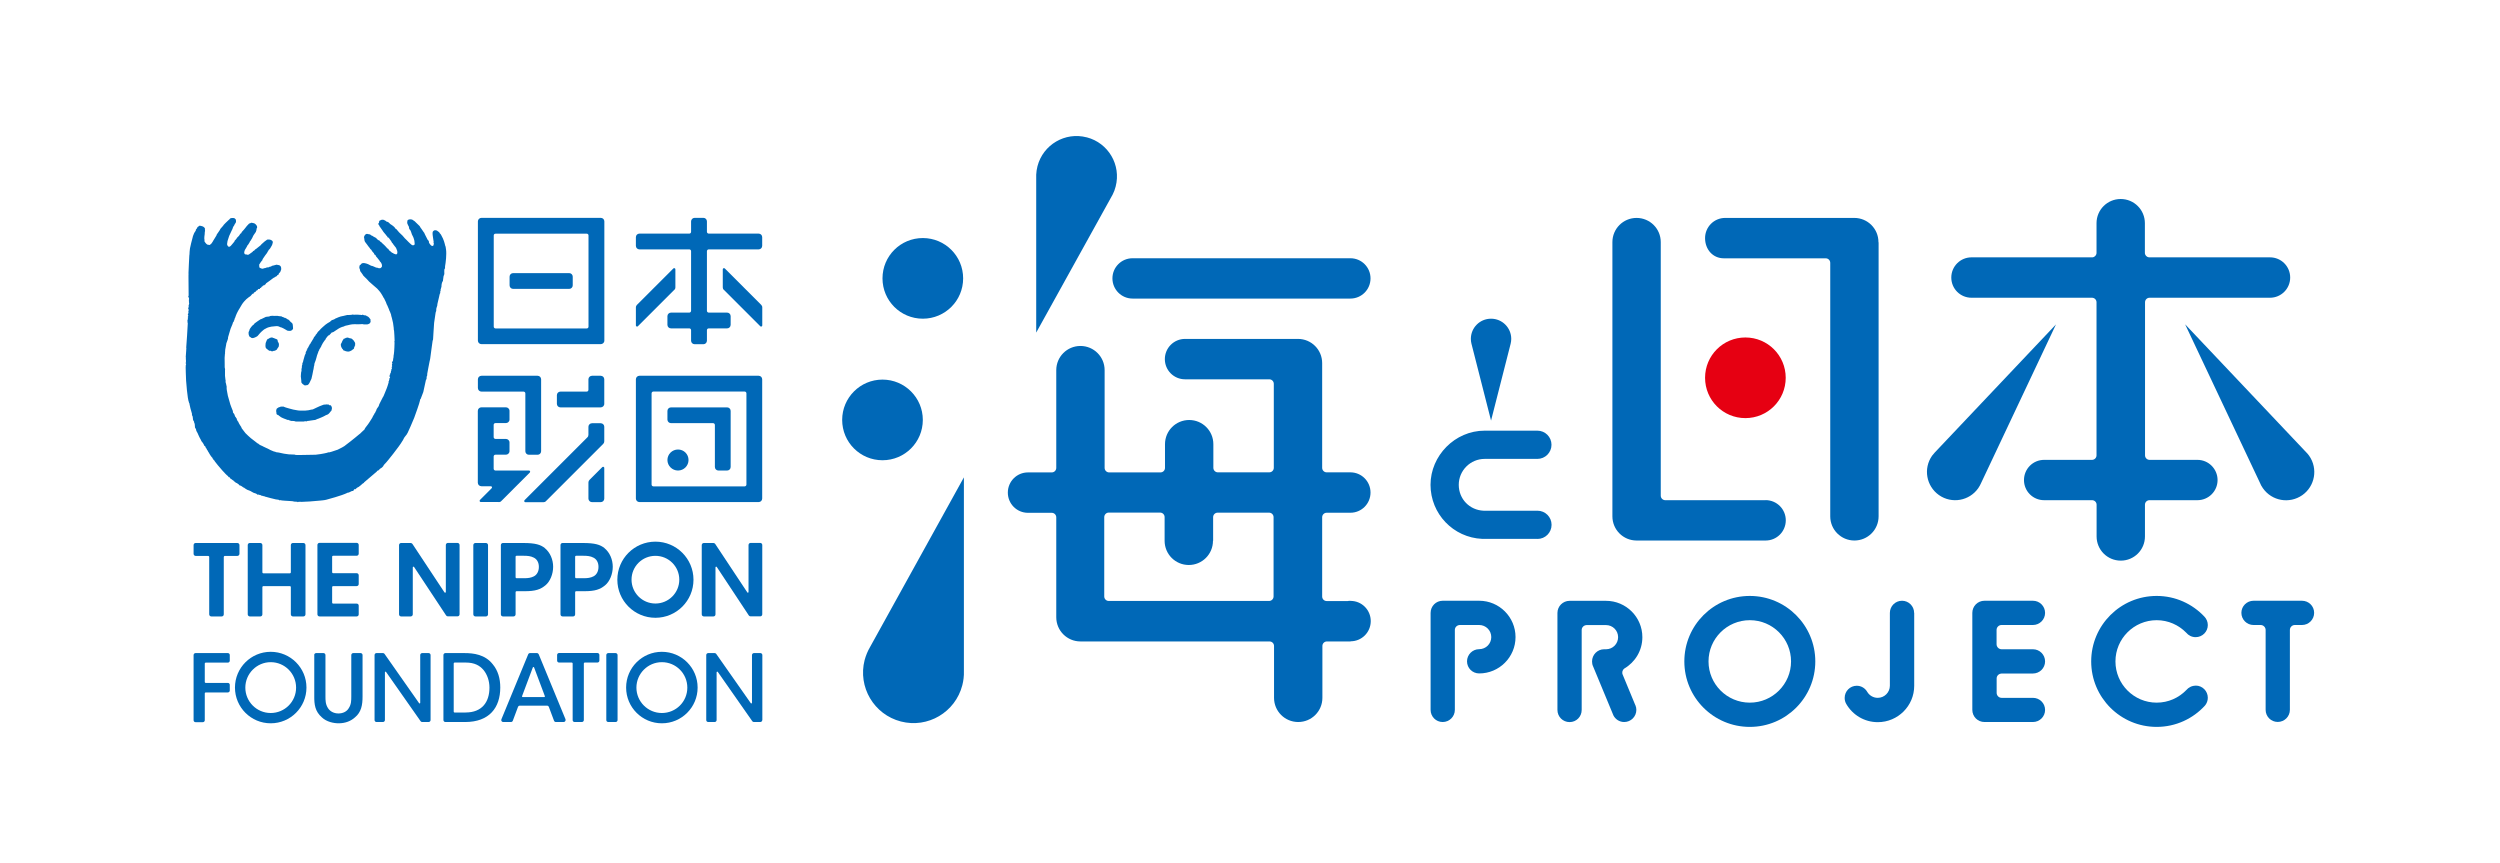 <?xml version="1.0" encoding="UTF-8"?><svg id="_レイヤー_2" xmlns="http://www.w3.org/2000/svg" viewBox="0 0 332.92 114.91"><defs><style>.cls-1{fill:#fff;}.cls-2{fill:#0068b7;}.cls-3{fill:#e60012;}</style></defs><g id="_レイヤー_1-2"><g><rect class="cls-1" width="332.92" height="114.91"/><g id="_レイヤー_1-2"><g><g><g><path class="cls-2" d="M26.75,30.08s-.17-.04-.24,0c-.08,.03-.08,.09-.08,.09,0,0-.03,.03-.08,.04-.05,0-.08,.1-.09,.13-.02,.03-.05,.09-.05,.09l-.11,.13s-.03,.03-.02,.06c0,.03,0,.1-.03,.12-.02,.02-.16,.24-.19,.29-.02,.05-.15,.37-.16,.4-.02,.04-.05,.2-.07,.28-.03,.08-.33,1.27-.33,1.36s-.03,.14-.05,.45c0,.31-.03,.43-.04,.52,0,.09-.12,2.2-.11,2.32,.02,.13,0,.21,0,.29s0,.21,0,.34,.02,2.29,.02,2.37-.14,.18,.03,.28c0,0,.03,0,.03,.07s-.05,.12-.02,.14c.03,.03,.03,.05,0,.08s-.03,.07,0,.1,0,.09,0,.12c0,.04-.02,.08,0,.1,.03,.02,.04,.21,0,.29-.04,.08-.07,.25-.03,.3s0,.07-.02,.09c-.02,.03-.11,.07-.02,.22,.07,.11,0,.32,0,.32,0,0-.05,.03,0,.07,.05,.04-.02,.12-.02,.15s.02,.04,0,.07c0,.03-.14,.09,0,.21,0,0-.02,.13-.02,.16s-.15,.13,0,.14c0,0,0,.09-.03,.15-.03,.06-.07,.08-.03,.1,0,0,.06,.04,0,.1-.05,.07-.06,.12-.02,.15,.03,.02,0,.07,0,.07,0,0-.06,.08,.03,.12,0,0,0,.08,0,.17,0,.1-.09,1.45-.09,1.55,0,.09-.11,1.41-.11,1.55v.16s.05,.06,0,.1v.12l-.07,.97s.06,.09,.03,.14c-.03,.05-.08,.12,0,.12v.37s-.11,.07,.02,.1v.05s-.14,.08,0,.12c0,0,0,.11-.04,.12-.05,.02,.04,2.08,.04,2.08,0,0,.17,2.45,.38,2.9,0,0,0,.09,.05,.1,0,0,.02,.12,.03,.17,0,.06,.21,.94,.32,1.24v.12s-.02,.08,.07,.19c0,0,.05,.15,.05,.26s.02,.29,.08,.36c.06,.07,.08,.12,.1,.22,0,.09-.04,.11,.06,.14,0,0,.03,.23,.03,.34s0,.27,.11,.36c.08,.09,.03,.25,.14,.4s.12,.23,.18,.36c.06,.12,.26,.59,.33,.67,.07,.08,.07,.13,.07,.13,0,0,0,.07,.04,.1,.03,.04,.19,.24,.22,.28,.04,.04,.02,.1,.08,.15,.07,.05,0,.13,.08,.15,0,0,0,.06,.05,.07,.04,0,.06,.03,.06,.03,0,0,.07,.11,.08,.13s-.03,.13,.08,.14c0,0,.09,.2,.11,.23s.08,.1,.1,.12,0,.12,.05,.12,.04,.06,.04,.06c0,0,.32,.57,.45,.68,.14,.11,.06,.06,.06,.06,0,0,0,.12,.1,.14,0,0,0,.04,0,.06,0,.02,.15,.17,.15,.17,0,0,.06,0,.06,.09,0,0,.31,.39,.4,.51,.1,.13,1.08,1.29,1.36,1.46,0,0,.06,.05,.06,.09,0,.05,.12,.09,.12,.09,0,0,.06-.07,.08,.03,.01,.1,.08,.13,.08,.13l.06,.03s.24,.19,.28,.21c.04,0,.1,.04,.11,.09,0,.05,.05,.05,.1,.07,.05,.02,.1,.1,.1,.1,0,0,.08,.07,.14,.08,.06,0,.24,.15,.28,.18,.04,.03,.06,.02,.07,.05,0,.03,0,.07,.03,.07,.02,0,.19,.06,.22,.08,.03,.02,.25,.14,.28,.19,.04,.05,.12,.05,.16,.07,.03,.02,.06,.04,.09,.08,.03,.03,.23,.15,.31,.19,.07,.04,.17,.06,.32,.12,.15,.05,.25,.13,.27,.14s.06,.07,.15,.07c0,0,.04,.03,.08,.06,.04,.03,.14,.05,.14,.05,0,0,.22,.05,.29,.11s.1,.12,.18,.1c.07,0,.14-.02,.17,.02s.17,.04,.19,.04,.03,.05,.07,.07c.05,.02,.09,0,.09,0,0,0,.1,.05,.22,.07,.13,.02,.18,.02,.19,.06,.01,.03,.09,0,.13,.03,.04,0,.47,.14,.62,.17s.59,.14,.7,.17,.29,.03,.33,.04c.04,0,.14,.08,.21,.1,.07,.02,.07-.06,.11-.05,.04,0,.05,.02,.11,.05,.05,.02,.87,.06,1.15,.08,.27,0,.42,.04,.47,.06s.04,.02,.12,.02,.37,.02,.37,.02c0,0,.02,.11,.16,0h.05c.05,0,.28,0,.31,0,.03,0,.06,.05,.16,0h.12s.72-.04,.84-.04c.12,0,1.24-.1,1.41-.12,0,0,.6-.05,.79-.11s2.03-.53,2.82-.92c0,0,.08-.06,.12-.03,.04,.03,.19-.09,.46-.2,0,0,.06-.03,.13-.02,.07,.02,.16-.12,.18-.2,.01-.09,.12,0,.16-.02,.04-.02,.25-.22,.25-.22,0,0,.12-.06,.2-.1,.07-.04,.47-.37,.54-.45,0,0,.19-.08,.19-.16l1.7-1.45s.01-.12,.11-.1c.09,.02,.31-.29,.35-.29,.05,0,.41-.25,.44-.44,0,0,.25-.31,.33-.36,.07-.06,1.73-2.1,2.16-2.86,0,0,.16-.22,.19-.34,.03-.11,.38-.51,.4-.55,.02-.05,.04-.12,.09-.15,.04-.03,.76-1.71,.9-2.06,.13-.35,.72-1.99,.76-2.27s.07-.21,.09-.22c.01,0,.31-.79,.36-.94,.04-.14,.35-1.61,.35-1.61,0,0,.03-.03,.07-.1s0-.28,.03-.34c.03-.06,.07-.17,.07-.17,0,0,0-.13,0-.19,.02-.06,.28-1.57,.31-1.64,.03-.07,.06-.29,.09-.42s.29-2.28,.32-2.36c.03-.07,.05-.1,.06-.19,.02-.08,.1-1.9,.14-2.19s.17-1.21,.2-1.36c.03-.14,.04-.11,.07-.2v-.08s.03-.03,.03-.04c0-.02-.03-.05-.02-.06,0-.1,.02-.21,.04-.26,.02-.07,.1-.31,.1-.31,0,0,0-.16,.03-.26s.16-.72,.21-.89c.04-.17,.07-.36,.1-.42,0,0,.04-.04,.06-.11,.02-.06-.04-.1-.02-.14,.03-.04,.03-.07,.06-.13,.03-.06,0-.07,0-.15,.09-.36,.12-.36,.12-.43s0-.24,.03-.35,.07-.29,.14-.35,0-.1,.04-.19c.03-.09,.04-.45,.07-.51s.1-.18,.1-.29-.02-.48,0-.57,.1-.14,.1-.19-.03-.16,0-.27c.03-.1,.1-.67,.13-1.04,.03-.36,.04-.88,0-1.13-.03-.25-.06-.41-.06-.41,0,0-.03-.06-.05-.12-.03-.12-.06-.28-.08-.32,0-.04-.17-.57-.23-.66s-.23-.44-.26-.51c-.03-.07-.18-.19-.2-.23,0,0,0-.08-.04-.1,0,0-.05-.02-.07-.04-.02-.02-.13-.11-.2-.15-.06-.05-.13-.05-.21-.06,0,0-.22-.07-.38,.22,0,0-.06,.17,.04,.74,.1,.58,.09,.57,.09,.59v.04s-.07,.08,.02,.17c0,0,.04,.03,0,.08s-.04,.08-.03,.11c0,.03,0,.08-.09,.12s-.08,.03-.18-.01-.22-.22-.3-.33c-.08-.11-.03-.14-.05-.22s-.08-.16-.11-.19c-.04-.03-.07-.05-.09-.11-.02-.06-.25-.52-.32-.63-.06-.11-.09-.17-.1-.22,0-.05-.04-.06-.06-.08-.02-.02-.3-.46-.34-.5s-.14-.17-.16-.24c-.03-.07-.07-.1-.09-.13s-.5-.49-.54-.52c-.04-.03-.04-.05-.05-.06-.02,0-.3-.21-.35-.24-.05-.03-.2-.05-.28-.05s-.25,.01-.36,.14c0,0-.05,.06-.04,.28,0,0-.02,.06,0,.1,.03,.05,.08,.23,.11,.27,.03,.05,.08,.13,.1,.17,.01,.04,.04,.18,.05,.26,0,.08,.02,.08,.03,.09,0,0,.1,.09,.16,.21s.14,.41,.17,.49,.15,.27,.18,.36c.03,.09,.15,.39,.15,.48,0,.1,.05,.36,.04,.42-.01,.07,0,.14-.15,.18-.15,.03-.22-.03-.25-.05s-.41-.35-.45-.41c-.04-.06-.42-.42-.46-.46-.04-.05-.23-.27-.3-.35-.07-.07-.39-.37-.46-.44s-.27-.31-.3-.35c-.02-.04,0-.04-.14-.12-.14-.09-.09-.12-.13-.16-.05-.05-.22-.24-.35-.31-.13-.08-.28-.2-.32-.21-.03-.02-.02-.07-.05-.09-.02-.01-.06-.01-.08-.04-.02-.01-.04-.05-.06-.07-.02-.03-.08-.04-.1-.05-.02,0-.08,0-.11-.01-.03-.02-.14-.12-.16-.13s-.06-.02-.09-.04c-.03,0-.11-.09-.18-.09-.08-.01-.19-.04-.34,.02-.14,.06-.15,.08-.15,.08,0,0-.06,.02-.07,.02s0,.08-.02,.1c-.02,.03-.07,.06-.03,.11,.04,.05-.01,.08-.03,.09-.02,.02-.08,.09-.07,.13,0,.05,.07,.12,.12,.18,.05,.07,0,.07,.04,.11s.37,.51,.4,.57c.03,.06,.16,.25,.23,.32,.07,.08,.21,.25,.23,.27s.03,.07,.06,.1c.03,.03,.07,.03,.1,.07,.02,.04,.02,.1,.04,.13,.02,.04,.04,.02,.08,.04,.04,.01,.1,.05,.13,.1,.03,.05,.25,.33,.29,.4,.05,.08,.12,.2,.13,.24,.03,.04,.1,.02,.1,.12,0,0,.05,.08,.09,.11,.03,.02,.06,.1,.09,.12,.03,.02,.13,.19,.19,.24,.04,.05,.07,.1,.09,.17s.09,.22,.11,.28c.02,.05,.04,.26,.02,.33-.01,.07-.09,.15-.16,.16-.07,0-.19-.08-.22-.08,0,0-.08,.02-.1,0-.03,0-.03-.09-.06-.11-.03-.02-.11-.01-.15-.02-.03-.02-.11-.11-.14-.13-.03-.02-.25-.19-.27-.22-.02-.04-.02-.06-.06-.1-.04-.03-.04-.08-.07-.1-.03-.02-.08-.03-.11-.05-.02-.02-.06-.06-.08-.1s-.16-.18-.18-.2l-.17-.17s-.29-.26-.32-.29c-.03-.03-.02-.05-.04-.07-.03-.02-.06-.02-.08-.03-.02,0-.11-.09-.13-.12-.02-.02-.03-.07-.06-.08-.03-.02-.05-.02-.09-.02s-.1-.06-.12-.08c-.02-.02-.13-.11-.15-.13-.01-.01-.01-.05-.04-.08-.03-.04-.1-.05-.1-.05,0,0-.3-.15-.33-.18,0,0-.07-.05-.09-.07-.02-.02-.05-.01-.08-.02-.03,0-.18-.12-.21-.15-.04-.03-.12-.03-.16-.04-.03-.01-.16-.01-.19-.04-.03-.02-.15-.02-.24,.04-.09,.07-.14,.12-.15,.16-.02,.04-.05,.12-.06,.13,0,.02-.06,.09-.03,.13,.03,.04,.03,.09,.03,.12,0,.04,.03,.24,.04,.29,0,.05,.04,.08,.04,.1,0,.01,0,.08,.05,.11,.03,.04,.23,.31,.28,.37,.05,.07,.17,.25,.24,.32,.06,.07,.1,.1,.1,.12s.03,.09,.06,.1c.02,0,.05,.05,.06,.07,.01,.02,.04,.02,.07,.04,.03,.03,.07,.13,.09,.16,.03,.03,.07,.08,.08,.11s.14,.14,.17,.18c.04,.03,.03,.11,.05,.14,.02,.03,.04,.07,.09,.08,.05,.02,.07,.04,.09,.07,.03,.03,.03,.09,.05,.12,.02,.03,.12,.17,.2,.24,.07,.07,.24,.31,.29,.37,.06,.06,.02,.09,.05,.11,.02,.01,.04,.03,.07,.05,.04,.03,.13,.19,.17,.3,.04,.11,.03,.28,.02,.32,0,.04-.12,.15-.15,.17-.02,.03-.07,.04-.12,.04s-.15,.02-.18,0c-.03-.01-.05-.02-.07-.04-.03-.02-.21-.03-.25-.04s-.43-.18-.46-.2c-.04-.02-.14-.03-.21-.05-.06-.03-.36-.19-.41-.21-.06-.02-.31-.12-.43-.13-.12-.02-.25-.02-.31,0-.06,.01-.15,.08-.17,.1s-.08,.11-.09,.12-.05,.03-.07,.03-.06,.07-.06,.12-.03,.12-.03,.16,.01,.19,.04,.22c.03,.04,.06,.15,.06,.18s.01,.13,.03,.15c.01,.02,.05,.07,.08,.1s.19,.28,.24,.34c.04,.05,.04,.08,.05,.1,.02,.03,.15,.17,.22,.23,.06,.05,.36,.34,.41,.41,.06,.07,.12,.14,.16,.18,.04,.04,.39,.35,.5,.44s.5,.43,.59,.51c.09,.07,.32,.38,.4,.46s.27,.43,.34,.54,.08,.17,.11,.21c.02,.04,.06,.05,.07,.09,.02,.04,.22,.44,.25,.52s.09,.22,.09,.25,.06,.1,.08,.15c.01,.04,.21,.49,.23,.54,.02,.05,.05,.12,.05,.15s.03,.08,.05,.1c0,.02,.14,.31,.17,.43s.03,.22,.05,.25c.01,.04,.05,.14,.06,.2,0,.06,.15,.56,.16,.68,.01,.13,.08,.6,.09,.66,.01,.05,0,.17,.01,.21,0,.04,.03,.11,.04,.19,0,.08,.04,.53,.04,.6,0,.08,.03,.68,.03,.73s-.02,.06-.02,.07-.05,.04,0,.09c0,0,.01,.07,.01,.1s-.01,.54-.02,.61c0,.07-.02,.42-.03,.51,0,.09-.04,.34-.04,.39s-.02,.05-.03,.14c0,.09-.02,.23-.02,.28s-.04,.19-.05,.24c0,.05,0,.17-.02,.21-.01,.04-.07,.1-.08,.12s-.02,.08-.04,.1-.02,.09,.02,.12,.03,.08,0,.09c-.03,.02-.06,.09-.03,.14,.04,.05,.02,.07,.01,.09s-.07,.04-.02,.09c.06,.05,.02,.13,.01,.14s-.06,0-.07,.03c0,.03,.04,.06,.06,.1,.02,.04,0,.07-.02,.09s-.1,.05-.07,.07c.02,.02,.03,.02,.03,.06,0,.05-.01,.07-.03,.08-.01,0-.04,.02-.04,.05v.09s.02,.05,.01,.08c0,.03,0,.04-.03,.05-.02,0-.04,0-.05,.04-.02,.04-.02,.13-.03,.17s-.01,.05-.03,.06c-.01,0-.03,.01-.03,.03,0,.03,0,.07-.01,.08,0,.01-.03,.06-.01,.12,0,.05,.01,.07,.05,.1,.03,.02,.02,.08,0,.09s-.06,.03-.07,.05,0,.14,0,.16c-.01,.02-.06,.06-.06,.08s0,.03,.02,.04c.01,0,0,.07-.01,.08,0,0-.03,.04-.04,.05s-.07,.03-.03,.06c.04,.02,.03,.03,.02,.06,0,.02-.04,.18-.06,.22-.02,.04-.13,.45-.18,.55-.04,.11-.23,.59-.27,.67-.03,.08-.16,.38-.18,.43s-.09,.15-.1,.16c-.02,.02-.23,.44-.25,.49-.03,.05-.19,.39-.21,.42-.02,.04-.04,.12-.05,.16,0,.04-.04,.11-.07,.15-.02,.04-.17,.22-.19,.27-.01,.04-.06,.11-.07,.14,0,.03,0,.07-.02,.09-.02,.03-.03,.03-.04,.07-.03,.03-.05,.1-.06,.14,0,.04-.13,.21-.16,.24-.02,.03-.02,.08-.03,.1-.01,.02-.06,.06-.07,.08,0,.02-.01,.05-.03,.08-.01,.03-.08,.12-.09,.15-.02,.03-.02,.07-.05,.12-.02,.04-.34,.52-.38,.6-.05,.08-.16,.23-.19,.28,0,0-.2,.25-.23,.3-.03,.05-.19,.23-.2,.29,0,.06-.04,.09-.06,.12-.02,.03-.4,.35-.44,.41,0,0-.11,.12-.13,.13-.02,0-.08,.05-.1,.07s-1.11,.92-1.18,.96c-.06,.05-.59,.46-.64,.49-.04,.04-.09,.08-.15,.12-.06,.04-.25,.15-.32,.19-.07,.04-.51,.26-.59,.3-.09,.04-.71,.24-.81,.27-.09,.03-.24,.07-.29,.08h-.14s-.14,.05-.21,.07-.68,.15-.81,.16-.59,.08-.67,.09c-.08,0-2.14,.05-2.24,.04-.11,0-.42,0-.46-.02-.04,0-.08-.04-.11-.04s-.73-.02-.77-.03c-.04,0-.55-.07-.64-.09-.08-.02-.27-.06-.33-.07-.06,0-.29-.07-.37-.08-.08,0-.33-.04-.37-.05-.04-.02-.04-.04-.09-.05-.04,0-.15-.04-.21-.05-.06-.02-.38-.16-.45-.19s-.29-.17-.36-.19c-.05-.02-.14-.06-.18-.08-.05-.03-.33-.17-.38-.18-.05-.02-.12-.06-.15-.08-.04-.03-.21-.09-.25-.11-.05-.02-.19-.1-.2-.12-.01,0-.03-.06-.05-.07-.02,0-.11-.03-.11-.03,0,0-.04-.07-.1-.09s-.1-.07-.12-.09c-.03-.02-.58-.44-.69-.53s-.65-.58-.73-.68c-.07-.1-.44-.57-.49-.64-.04-.07-.06-.13-.06-.15s-.02-.07-.06-.1c-.04-.04-.27-.45-.29-.48s-.02-.12-.04-.13c-.02,0-.07-.08-.1-.11-.03-.03-.05-.1-.06-.13,0-.04-.05-.05-.05-.11,0-.05-.01-.12-.07-.15,0,0-.05-.06-.05-.09s-.03-.05-.06-.07c-.02-.02-.07-.09-.07-.13s-.04-.11-.06-.18c-.03-.07-.08-.14-.12-.18-.03-.04-.08-.08-.08-.12s0-.14-.01-.17c0-.03-.05-.11-.06-.15-.01-.04-.24-.57-.28-.73-.05-.15-.31-1.05-.33-1.16s-.14-.72-.14-.76-.03-.17-.02-.2v-.27s-.04-.13-.04-.16-.03-.16-.04-.21c-.02-.05-.05-.11-.05-.15,0-.03-.02-.26-.02-.26,0,0,.04,0,.03-.03,0-.02-.03-.04-.03-.04,0,0-.02-.09-.02-.13,0-.03-.04-.38-.05-.44v-.73s-.02-.04,0-.05c.02,0,.02-.11,0-.15-.02-.05-.04-.14-.04-.2v-.3s-.02-.86-.01-.96c0-.1,.04-.52,.04-.54s0-.04,.03-.06c.02-.01-.02,0-.02-.04s.02-.38,.03-.46,.1-.56,.12-.65c.02-.1,.03-.26,.06-.3,.03-.04,.06,0,.06-.16,0,0,.06-.05,.05-.11-.01-.06,.03-.11,.03-.11,0,0,.02-.02,.04-.07s0-.21,.02-.25,.28-.97,.33-1.12c.06-.15,.23-.54,.27-.65,.04-.12,.03-.17,.06-.21,.03-.04,.05-.05,.08-.07,.04-.02,0-.07,.01-.09,.02-.03,.05-.11,.09-.15,.04-.03,.01-.05,0-.07,0-.03,.05-.15,.05-.15,0,0,.04,0,.05-.08,.02-.08,.18-.51,.21-.55,.03-.04,.21-.45,.29-.55,.08-.1,.16-.27,.2-.33s.17-.3,.22-.37c.05-.07,.22-.32,.31-.4,.08-.08,.22-.24,.27-.28,.06-.04,.16-.13,.2-.16,.04-.02,.17-.16,.26-.19,.08-.03,.23-.23,.23-.23,0,0,.13-.15,.18-.16,.04-.01,.15,.03,.11-.08,0,0,0-.03,.03-.04,.04,0,.12-.12,.16-.12s.09,0,.11-.03c.02-.03-.09-.07,.02-.1,.1-.03,.23-.13,.23-.13,0,0-.02-.09,.02-.1,.03,0,.1-.02,.16-.02s.1,.02,.11-.02c0-.04-.05-.12,.02-.11,.07,.01,.12,0,.16-.11,.04-.1,.06-.03,.1-.06,.04-.03,.05-.11,.1-.13,.05-.02,.1-.06,.15-.06,.06,0,.09,0,.12-.1,0,0,.03,0,.06-.01,.02,0,.03,0,.05-.07,.02-.06,.05-.09,.1-.12,.06-.02,.52-.38,.61-.44,.09-.06,.33-.26,.37-.27,.03,0,.05-.02,.09-.03,.03-.01,.07-.09,.11-.09,.03,0,.07-.02,.07-.02,0,0,.02-.05,.06-.05,.03,0,.07,0,.07-.01,.01-.03,.01-.09,.05-.11s.12-.1,.15-.11c.04,0,.06,0,.06-.03v-.11s.12-.13,.15-.15,.05-.05,.06-.07c0-.02,0-.07,.02-.1,.02-.04,.08-.13,.09-.25,0-.12-.01-.26-.05-.34-.04-.07-.14-.18-.26-.2s-.21-.04-.22-.04c-.02,0-.03-.03-.08-.02-.04,0-.06,.01-.09,.02-.04,.01-.17,.05-.26,.07-.09,.01-.17,.05-.21,.05-.03,0-.05,0-.09,.03-.04,.04-.08,.07-.1,.08-.02,0-.11,0-.15,.02-.05,.01-.06,.01-.09,.04s-.07,.04-.09,.04c-.03,0-.2,.01-.25,.03-.05,0-.11,.05-.15,.06,0,0-.13,.03-.17,.03s-.13,.05-.18,.06-.12,.02-.25-.04c-.14-.06-.2-.09-.21-.12-.02-.03-.03-.22-.03-.26v-.06s-.02-.05,0-.07c.02-.03,.09-.12,.12-.18,.03-.07,.1-.16,.14-.2,.04-.05,.04-.1,.12-.16,.09-.06,.05-.12,.05-.12,0,0,.02-.05,.04-.08,.02-.03,.25-.38,.32-.47,.07-.1,.24-.33,.28-.37,.03-.05,0-.08,.04-.11,.03-.04,.08-.1,.1-.12,.02-.03,0-.07,.03-.1,.02-.04,.03-.04,.1-.1,.07-.06,.16-.2,.2-.28,.05-.08,.13-.22,.17-.3s.05-.11,.06-.18c0-.05,0-.08,.03-.1,.03-.03,0-.08,0-.12s0-.12-.06-.16c-.05-.04-.12-.11-.22-.14-.11-.04-.25-.05-.36-.04-.12,0-.15,.05-.19,.08s-.2,.15-.24,.17c-.04,.03-.31,.28-.35,.31-.04,.04-.08,.06-.1,.08-.02,.03-.02,.05-.03,.07,0,.02-.31,.25-.38,.31s-.25,.21-.3,.24c-.04,.03-.06,.03-.11,.06-.05,.03-.11,.15-.14,.17-.02,.02-.07,.03-.09,.03-.03,0-.05-.04-.05,.02,0,.05-.1,.12-.12,.14-.02,.02-.39,.28-.42,.3s-.06,.04-.11,.05c-.05,0-.18,0-.21-.01-.03-.02-.07-.13-.08-.05,0,0,.01,.02-.03,.02s-.08-.01-.11-.03c-.02-.03-.07-.07-.09-.14-.02-.08-.01-.17,.02-.25s.03-.13,.06-.18c.03-.05,.11-.18,.16-.26s.11-.2,.13-.23c.02-.02,.02-.07,.04-.1,.01-.03,.05-.05,.1-.11,.04-.06,.16-.25,.19-.3,.03-.06,.05-.16,.1-.18,.04-.03,.04-.05,.06-.09s.14-.23,.18-.29,.06-.13,.09-.19c.03-.07,.08-.19,.14-.26,.05-.08,.18-.28,.22-.32s.06-.09,.07-.12c.01-.02,0-.11,.03-.12,.02-.01,.04-.06,.04-.1s-.01-.16,.01-.18c.02-.03,.06-.06,.07-.1,0-.04,0-.15-.01-.2-.02-.05-.1-.19-.15-.23-.05-.04-.14-.16-.3-.19-.16-.02-.24-.05-.24-.05,0,0-.08-.02-.13,.01-.05,.04-.09,.05-.12,.06-.04,0-.09,.03-.13,.05-.03,.03-.27,.29-.3,.32s-.08,.09-.13,.17c-.04,.08-.45,.54-.48,.56-.03,.03-.06,.06-.09,.13-.03,.08,0,.06-.04,.09-.03,.03-.08,.02-.13,.09-.04,.06-.12,.21-.16,.25,0,0-.26,.25-.29,.29s-.04,.09-.05,.11c-.02,.03-.21,.21-.24,.26-.03,.05-.02,.09-.04,.12-.03,.03-.32,.38-.37,.44-.05,.07-.19,.21-.25,.23-.06,.02-.16,.03-.23-.06-.08-.09-.12-.2-.12-.28s.03-.29,.06-.41c.03-.12,.19-.61,.22-.68,.04-.08,.29-.63,.33-.71,.04-.09,.09-.16,.11-.22,.02-.05,.04-.13,.06-.19,.02-.06,.09-.19,.1-.2,.01-.02,.05,0,.07-.09s.11-.21,.11-.21c0,0,.07-.12,.1-.16,.02-.04,.05-.12,.03-.18-.02-.05-.02-.07,0-.11,0-.03,0-.1-.08-.18s-.11-.14-.36-.14-.26,.05-.3,.05-.07,.04-.09,.08-.11,.11-.16,.15c-.06,.04-.37,.34-.41,.39-.04,.04-.22,.23-.25,.26-.02,.03-.03,.06-.05,.09s-.35,.38-.38,.43c-.04,.06-.05,.12-.07,.15s-.24,.35-.27,.4c-.04,.05-.15,.2-.16,.24l-.02,.08s-.02,.06-.06,.1c-.02,.04-.22,.37-.25,.41-.02,.04-.03,.07-.05,.08-.02,0-.05,.05-.05,.09,0,.03-.22,.34-.25,.39-.04,.04-.2,.2-.26,.21-.07,0-.25-.04-.31-.06-.06-.03-.19-.17-.23-.22-.04-.06-.09-.15-.12-.18-.03-.03-.03-.06-.02-.11,0-.05,.02-.1,0-.15-.02-.06-.02-.17-.02-.22s.02-.38,.05-.49c.02-.12,0-.3,.02-.34,0-.04,.03-.04,.03-.08,0-.03,0-.12-.02-.15,0-.03-.02-.05,0-.07,0-.03,.03-.03,.02-.08-.02-.05-.04-.1-.06-.13-.02-.04-.13-.14-.18-.16-.05-.02-.05-.04-.17-.07l-.2-.05Z"/><path class="cls-2" d="M35.36,42.22s-.5,.25-.54,.26-.09,.02-.13,.04c0,0-.32,.21-.39,.26-.08,.05-.3,.21-.36,.26-.06,.05-.1,.09-.11,.13,0,.03-.03,.04-.07,.07q-.05,.03-.12,.09c-.06,.05-.29,.33-.33,.41-.04,.07-.09,.16-.1,.2,0,.03,0,.09-.02,.12s-.08,.11-.09,.21c0,.1,0,.14,.01,.24,.01,.09,.09,.29,.13,.33,.04,.03,.06,.05,.11,.06,.04,0,.05,.04,.08,.06,.03,.03,.08,.06,.16,.06s.13,0,.18-.02,.14-.05,.18-.06,.17-.09,.24-.12c.06-.03,.09-.06,.15-.12,.06-.05,.17-.21,.23-.27,.06-.06,.21-.24,.28-.29,.07-.05,.21-.19,.27-.23,.06-.04,.23-.16,.28-.16,.04-.01,.1-.06,.16-.09,.07-.03,.33-.12,.39-.12s.07-.02,.16-.04,.29-.04,.39-.04,.26-.04,.38-.03c.11,0,.21,.03,.28,.06,.07,.02,.1,.06,.14,.07,.04,.02,.14,.03,.21,.06,.07,.03,.17,.07,.27,.13s.29,.16,.35,.2,.1,.07,.17,.09,.28,.03,.36,.02,.2-.04,.34-.23c0,0,.05,0,.01-.33s-.01-.25-.05-.36c-.03-.1-.08-.12-.12-.16-.04-.04-.23-.18-.25-.23-.03-.04-.04-.08-.09-.11s-.13-.11-.16-.11-.05,0-.07-.01c-.02,0-.02-.05-.07-.07-.05-.02-.11-.07-.15-.08-.03-.02-.03-.04-.08-.04-.04,0-.07,0-.12-.02-.04-.02-.14-.1-.18-.1s-.08,0-.1-.01-.04-.06-.08-.07c-.03,0-.28-.02-.34-.03-.06,0-.14-.04-.2-.04-.06-.01-.31,0-.37,.01-.06,0-.11,0-.16-.01-.04-.01-.37,0-.43,.02s-.1,.06-.15,.07c-.04,0-.25,.02-.31,.03-.07,.01-.1,.01-.16,.03h-.01Z"/><path class="cls-2" d="M36.3,44.95s-.16-.02-.2,0c-.05,.01-.13,.04-.17,.05-.04,0-.06,.05-.09,.07s-.05,.04-.08,.04c-.04,0-.1,.01-.12,.04-.02,.03-.08,.09-.1,.13-.02,.04-.09,.19-.12,.29-.04,.1-.05,.14-.05,.19,0,.04-.02,.17-.02,.24,0,.06,0,.24,.05,.32,.04,.07,.1,.14,.19,.19,.08,.06,.18,.14,.22,.17,.04,.02,.04,.03,.08,.04,.04,0,.08,.01,.12,0,.04-.02,.08,0,.11,.03,.02,.02,.07,.05,.13,.04,.05,0,.13-.05,.17-.06,.05-.01,.1-.02,.14-.02,.04,.01,.08-.01,.09-.02,.02-.02,.08-.07,.12-.08,.04-.02,.09-.03,.1-.07,.02-.03,.06-.12,.08-.14,.02-.02,.03-.07,.07-.1,.03-.03,.07-.1,.08-.12,0-.03,.03-.07,.03-.09s.01-.1,.01-.17,.02-.13-.01-.17c-.03-.04-.05-.12-.07-.16s-.06-.09-.07-.12c0-.03-.02-.09-.02-.12,0-.04-.01-.1-.06-.14-.05-.03-.15-.08-.21-.09-.06-.02-.12-.05-.17-.07-.05-.03-.1-.05-.12-.05h-.06s-.02-.02-.04-.03v-.02Z"/><path class="cls-2" d="M48.02,41.93s-.19,0-.27-.02-.53,0-.59,0-.11,0-.14-.02c-.03-.01-.09-.02-.14,.02-.06,.03-.22,.01-.3,.03-.08,.01-.19,.02-.22,.01-.02,0-.06-.02-.14,0-.07,.03-.46,.1-.53,.13-.07,.02-.08,0-.16,.03-.08,.02-.14,.03-.18,.04s-.49,.17-.54,.21c-.05,.04-.1,.02-.15,.06-.04,.04-.1,.07-.13,.09,0,0-.14,.06-.2,.08-.06,.02-.05,0-.12,.04-.07,.04-.17,.1-.18,.13-.02,.03-.05,.06-.07,.08s-.26,.14-.34,.2c-.08,.06-.21,.16-.27,.19-.05,.03-.29,.25-.37,.32s-.23,.21-.28,.26-.12,.14-.14,.17c-.02,.02-.08,.01-.07,.04,0,.02,.04,.06-.01,.06-.04,0-.06,.02-.08,.04-.02,.03-.07,.08-.09,.11s-.11,.16-.13,.2c-.02,.05-.04,.08-.07,.08-.02,0-.05,0-.05,.05s-.02,.08-.04,.09c-.01,.02-.09,.14-.12,.16-.02,.02-.08,.07-.09,.1,0,.03-.02,.07-.05,.13-.04,.06-.26,.42-.29,.48s-.08,.12-.09,.14c0,.02,0,.09-.04,.1s-.08,.05-.09,.08-.01,.07-.03,.11c-.01,.04-.05,.05-.06,.06-.02,.02-.04,.06-.05,.11-.01,.05-.07,.16-.1,.19-.02,.03-.07,.07-.08,.1,0,.03,.01,.06,0,.1-.02,.03-.09,.05-.09,.09v.11s-.06,.07-.09,.11c-.04,.05-.04,.13-.04,.21s-.01,.09-.05,.13c-.03,.05-.04,.09-.08,.19-.03,.1-.16,.52-.18,.63-.02,.11-.03,.19-.05,.23-.03,.04-.04,.05-.05,.09,0,.04-.05,.13-.05,.16,0,0,.02,.06,.02,.08,0,.03-.04,.09-.05,.12-.02,.03-.02,.1-.02,.17,0,.06,0,.13-.01,.17-.02,.04-.05,.12-.05,.15s.02,.05,.02,.14c0,.08-.04,.24-.06,.3,0,.06-.05,.47-.04,.54,0,.07,.04,.42,.06,.53s0,.11,0,.15,.04,.07,.04,.1c-.01,.03-.08,.07,.02,.09,0,0,.04,.03,.06,.07,.03,.04,.05,.07,.09,.09,.04,.03,.12,.09,.17,.12s.08,.05,.13,.05,.08-.03,.13-.03,.05,0,.12,0c.07,0,.17-.08,.21-.13,.05-.05,.09-.13,.13-.2,.03-.07,.09-.19,.12-.25s.05-.12,.08-.17c.04-.05,.06-.12,.07-.18s.09-.36,.11-.48c.03-.12,.05-.31,.07-.36,.01-.06,.04-.18,.04-.21s.02-.06,.04-.16c.03-.1,.03-.26,.05-.34,.02-.08,.04-.09,.05-.17,.02-.08,0-.19,.03-.25s.14-.35,.16-.43,.08-.25,.1-.34,.12-.46,.15-.5c.03-.04,.04-.08,.06-.15,.02-.07,.03-.14,.06-.19,.03-.04,.08-.13,.1-.17,.02-.03,0-.12,.06-.16,.05-.03,.06-.08,.08-.12,.02-.05,.09-.14,.12-.2,.02-.07,.09-.23,.13-.28,.04-.04,.05-.07,.06-.11,.01-.03,.02-.07,.06-.1,0,0,.05-.07,.07-.11,.03-.03,.05-.08,.08-.11,.04-.03,.05-.1,.08-.12,.02-.02,.03-.04,.04-.04,.02,0,.07-.04,.06-.09,0-.04,.04-.09,.06-.11,.02-.02,.07-.12,.13-.18,.05-.06,.12-.16,.15-.17,.04-.02,.05-.06,.08-.07,.04,0,.06,0,.08-.01,.02-.02,0-.03,.05-.06,.05-.04,.12-.13,.16-.17,.04-.03,.11-.14,.14-.15,.04,0,.03,.02,.08,0,.05,0,.07-.04,.12-.05,.04,0,.1-.07,.14-.09,.04-.03,.41-.28,.5-.33,.08-.05,.31-.18,.38-.2,.06-.03,.14-.05,.2-.07,.06,0,.04-.03,.08-.03,.05,0,.09,0,.11-.01s.05-.06,.09-.07c.05-.01,.3-.09,.42-.1,.11-.03,.47-.12,.58-.12s.39-.02,.44-.02,.03,0,.06,.01h.43c.09,0,.39-.02,.45-.02,.05,0,.08,.01,.1,.03,.03,.01,.04,.01,.11,.01h.4c.14-.01,.27-.09,.35-.14,.07-.06,.1-.17,.1-.2s.02-.04,.02-.07-.01-.05-.02-.07v-.19s-.06-.07-.1-.12c-.04-.05-.08-.11-.1-.13-.02-.02-.12-.11-.16-.14-.03-.02-.1-.02-.12-.03-.02,0-.07-.05-.09-.08-.02-.02-.05-.03-.08-.03s-.16-.01-.21-.02c-.05,0-.1-.05-.13-.06-.03-.01-.09-.03-.11,0-.02,.02-.01,.03-.06,.03h-.08s-.05-.02-.09-.03h.01Z"/><path class="cls-2" d="M45.79,45.1s-.06,.06-.08,.12c-.03,.05-.06,.09-.07,.11-.02,.02-.06,.08-.07,.13-.02,.06-.06,.15-.07,.17,0,.03-.06,.1-.08,.13-.02,.03-.04,.1-.04,.15s.03,.19,.05,.25c.03,.05,.05,.14,.09,.18s.01,.05,.04,.08c.02,.03,.07,.06,.1,.1s.05,.09,.07,.12c.02,.02,.02,.03,.06,.04,.03,.01,.07,.01,.1,.02s.07,.04,.1,.05c.03,.02,.11,.03,.15,.04,.03,0,.05,0,.09,.02,.02,.01,.1,.01,.17,.01s.14-.03,.21-.05c.07-.02,.12-.07,.16-.08,.03,0,.08-.05,.12-.07,.04-.03,.06-.07,.1-.09s.07-.03,.1-.06c.02-.03,.05-.06,.06-.08,0-.02,0-.12,.02-.14,.01-.02,.02-.06,.05-.1,.02-.04,.03-.11,.04-.12s0-.04,.03-.05c.01,0,.06-.04,0-.07,0,0-.02-.09,0-.1,0-.02,.03-.06,0-.12-.02-.06-.02-.08-.04-.11-.02-.02-.05-.06-.07-.1s-.04-.09-.05-.1l-.2-.2s-.05-.06-.08-.08c-.03,0-.07,0-.11-.02-.03-.01-.03-.02-.07-.03-.04-.01-.06,0-.1-.01-.04,0-.09-.04-.14-.05-.05-.01-.09-.04-.14-.04-.04,0-.07,0-.12,.02-.04,.01-.1,.01-.13,.03-.03,.02-.06,.04-.1,.07-.03,.02-.07,0-.14,.04h-.01Z"/><path class="cls-2" d="M37.67,54.15s-.24-.02-.3,0-.05,.05-.08,.06c-.03,0-.13,0-.17,.03-.03,.02-.16,.1-.2,.13-.04,.03-.07,.05-.08,.08-.01,.03-.08,.2-.06,.33s.05,.25,.04,.29c-.02,.04,0,.06,.03,.09s.04,.08,.09,.08c.05,0,.05,0,.1,.02,.04,.02,.05,.05,.07,.07,.01,.02,.2,.16,.3,.22,.1,.05,.27,.14,.41,.19,.13,.05,.27,.1,.33,.12,.05,.02,.05,.05,.09,.05s.11,0,.16,0c.04,.02,.11,.08,.15,.08s.07-.02,.1,0c.04,.03,.03,.07,.09,.07,.06,0,.2-.02,.26,0,.06,0,.19,0,.25,.03,.07,0,.07,.03,.1,.04h1.12c.07,0,.1-.04,.15-.04s.1,.02,.17,.02,.08,0,.11-.03,.08-.03,.11-.03c.05,0,.06,0,.1,0s.12-.02,.15-.03c.04,0,.47-.06,.56-.08s.18,0,.21-.03c.03-.03,.06-.06,.11-.06,.06,0,.08-.03,.11-.05s.1-.02,.16-.05c.07-.03,.26-.11,.41-.17,.14-.06,.3-.14,.42-.2s.13-.09,.18-.1c.05,0,.04-.03,.11-.04,.07-.02,.14-.06,.18-.09s.16-.13,.19-.19c.04-.06,.13-.18,.16-.2s.07-.04,.08-.08c.02-.05,0-.1,.02-.12,.01-.02,.04-.05,.04-.13s0-.17-.02-.23-.05-.12-.08-.16c-.04-.04-.11-.07-.12-.09-.01,0-.05-.03-.06,0-.02,0-.05,.04-.07,.02-.02,0-.03-.03-.03-.05s-.04-.06-.08-.05h-.12s-.03-.02-.08-.02-.09,0-.13,.02c-.05,0-.23,0-.28,.02-.05,0-.08,.02-.16,.05-.07,.02-.28,.1-.39,.15-.11,.05-.24,.11-.35,.16-.1,.05-.31,.15-.4,.19-.08,.04-.13,.07-.17,.08-.05,0-.14,.02-.2,.03-.07,0-.28,.07-.36,.08-.08,.02-.38,.05-.46,.05h-.68c-.13,0-.35-.03-.43-.05-.09-.02-.38-.06-.49-.09-.11-.02-.4-.11-.56-.15-.15-.05-.33-.09-.44-.13-.12-.04-.24-.09-.34-.13l-.03,.02Z"/></g><g><g><path class="cls-2" d="M29.81,74.16c0-.07,.06-.13,.14-.13h1.66c.15,0,.28-.13,.28-.28v-1.16c0-.15-.12-.28-.28-.28h-5.56c-.15,0-.27,.12-.27,.28v1.16c0,.15,.12,.28,.27,.28h1.67c.07,0,.14,.06,.14,.13v7.65c0,.15,.12,.28,.27,.28h1.4c.15,0,.27-.12,.27-.28v-7.65h0Z"/><path class="cls-2" d="M40.68,72.59c0-.15-.12-.28-.28-.28h-1.4c-.15,0-.27,.12-.27,.28v3.62c0,.08-.06,.14-.14,.14h-3.51c-.07,0-.14-.06-.14-.14v-3.62c0-.15-.12-.28-.27-.28h-1.41c-.15,0-.27,.12-.27,.28v9.22c0,.15,.13,.28,.27,.28h1.41c.15,0,.27-.12,.27-.28v-3.62c0-.07,.06-.14,.14-.14h3.51c.08,0,.14,.06,.14,.14v3.62c0,.15,.12,.28,.27,.28h1.4c.15,0,.28-.12,.28-.28v-9.22Z"/><path class="cls-2" d="M42.27,81.81c0,.15,.12,.28,.28,.28h4.95c.15,0,.27-.12,.27-.28v-1.16c0-.15-.12-.27-.27-.27h-3.13c-.08,0-.14-.06-.14-.14v-2.05c0-.07,.06-.14,.14-.14h3.13c.15,0,.27-.12,.27-.28v-1.16c0-.15-.12-.28-.27-.28h-3.13c-.08,0-.14-.06-.14-.14v-2.05c0-.07,.06-.13,.14-.13h3.13c.15,0,.27-.13,.27-.28v-1.16c0-.15-.12-.28-.27-.28h-4.95c-.15,0-.28,.12-.28,.28v9.24Z"/><path class="cls-2" d="M63.31,72.31h1.4c.15,0,.28,.12,.28,.28v9.22c0,.15-.12,.28-.28,.28h-1.4c-.15,0-.28-.12-.28-.28v-9.22c0-.15,.12-.28,.28-.28Z"/><path class="cls-2" d="M87.28,72.13c-2.8,0-5.07,2.27-5.07,5.07s2.27,5.07,5.07,5.07,5.07-2.27,5.07-5.07-2.27-5.07-5.07-5.07Zm0,8.24c-1.75,0-3.18-1.42-3.18-3.18s1.42-3.17,3.18-3.17,3.18,1.42,3.18,3.17-1.42,3.18-3.18,3.18Z"/><path class="cls-2" d="M72.55,72.98c-.57-.44-1.23-.67-2.88-.67h-2.7c-.15,0-.27,.12-.27,.28v9.22c0,.16,.12,.28,.27,.28h1.41c.15,0,.28-.12,.28-.28v-2.94c0-.08,.06-.14,.13-.14h1.09c1.43,0,2.09-.24,2.75-.78,.62-.5,1.03-1.5,1.03-2.47s-.4-1.91-1.11-2.49h0Zm-1.43,3.76c-.4,.21-.83,.26-1.28,.26h-1.05c-.07,0-.13-.06-.13-.14v-2.72c0-.07,.06-.13,.13-.13h.97c.49,0,.93,.04,1.33,.25,.38,.19,.67,.6,.67,1.23s-.29,1.07-.65,1.25h0Z"/><path class="cls-2" d="M80.49,72.98c-.57-.44-1.23-.67-2.88-.67h-2.7c-.15,0-.27,.12-.27,.28v9.22c0,.16,.12,.28,.27,.28h1.41c.15,0,.27-.12,.27-.28v-2.94c0-.08,.06-.14,.14-.14h1.09c1.43,0,2.09-.24,2.75-.78,.62-.5,1.03-1.5,1.03-2.47s-.4-1.91-1.11-2.49h0Zm-1.43,3.76c-.4,.21-.83,.26-1.28,.26h-1.05c-.08,0-.14-.06-.14-.14v-2.72c0-.07,.06-.13,.14-.13h.97c.49,0,.94,.04,1.33,.25,.38,.19,.67,.6,.67,1.23s-.29,1.07-.65,1.25h0Z"/></g><path class="cls-2" d="M59.2,78.89s.04,.04,.08,.04c.05,0,.09-.04,.09-.09v-6.26c0-.15,.12-.28,.27-.28h1.28c.15,0,.28,.12,.28,.28v9.22c0,.16-.12,.28-.28,.28h-1.28c-.09,0-.18-.05-.23-.12l-4.27-6.46s-.05-.04-.08-.04c-.05,0-.09,.04-.09,.09v6.26c0,.16-.13,.28-.28,.28h-1.28c-.15,0-.27-.12-.27-.28v-9.22c0-.15,.12-.28,.27-.28h1.28c.09,0,.18,.05,.23,.12l4.27,6.46h0Z"/><path class="cls-2" d="M99.51,78.89s.05,.04,.08,.04c.05,0,.09-.04,.09-.09v-6.26c0-.15,.12-.28,.27-.28h1.29c.15,0,.27,.12,.27,.28v9.22c0,.16-.12,.28-.27,.28h-1.29c-.1,0-.18-.05-.23-.12l-4.27-6.46s-.05-.04-.08-.04c-.05,0-.09,.04-.09,.09v6.26c0,.16-.12,.28-.27,.28h-1.28c-.15,0-.28-.12-.28-.28v-9.22c0-.15,.12-.28,.28-.28h1.28c.09,0,.18,.05,.23,.12l4.28,6.46h-.01Z"/></g><g><path class="cls-2" d="M41.84,87.23c0-.14,.11-.26,.26-.26h.98c.14,0,.26,.12,.26,.26v5.48c0,.56,0,1.05,.33,1.58,.27,.43,.77,.72,1.4,.72s1.13-.28,1.37-.7c.34-.51,.34-1.02,.34-1.6v-5.48c0-.14,.12-.26,.26-.26h.98c.14,0,.26,.12,.26,.26v5.48c.01,1.21-.19,2.14-1,2.81-.55,.5-1.28,.8-2.19,.8-.66,0-1.6-.19-2.23-.79-.91-.8-1.02-1.71-1.01-2.82v-5.48h-.01Z"/><path class="cls-2" d="M25.78,87.23c0-.14,.12-.26,.26-.26h4.3c.15,0,.26,.12,.26,.26v.75c0,.14-.11,.26-.26,.26h-2.94c-.07,0-.13,.06-.13,.13v2.44c0,.07,.06,.13,.13,.13h2.94c.15,0,.26,.12,.26,.26v.75c0,.14-.11,.26-.26,.26h-2.94c-.07,0-.13,.06-.13,.13v3.57c0,.14-.11,.26-.26,.26h-.97c-.14,0-.26-.11-.26-.26v-8.68Z"/><path class="cls-2" d="M76.26,88.36c0-.07-.06-.13-.13-.13h-1.68c-.15,0-.26-.12-.26-.26v-.75c0-.14,.11-.26,.26-.26h5.11c.14,0,.26,.12,.26,.26v.75c0,.14-.12,.26-.26,.26h-1.68c-.07,0-.13,.06-.13,.13v7.53c0,.14-.12,.26-.26,.26h-.97c-.15,0-.26-.11-.26-.26v-7.53Z"/><path class="cls-2" d="M65.62,88.46c-1.02-1.3-2.54-1.49-3.77-1.49h-2.54c-.14,0-.26,.12-.26,.26v8.66c0,.14,.12,.26,.26,.26h2.63c3.23,0,4.68-1.92,4.68-4.6,0-1.2-.31-2.26-1-3.09h0Zm-3.61,6.43h-1.46c-.07,0-.13-.06-.13-.13v-6.4c0-.07,.06-.13,.13-.13h1.47c1.19,0,1.87,.41,2.36,.98,.51,.62,.8,1.47,.8,2.36,0,1.93-1,3.31-3.17,3.31h0Z"/><path class="cls-2" d="M81,86.97h.98c.14,0,.26,.12,.26,.26v8.66c0,.14-.11,.26-.26,.26h-.98c-.14,0-.26-.11-.26-.26v-8.66c0-.14,.12-.26,.26-.26Z"/><path class="cls-2" d="M36.05,86.8c-2.63,0-4.76,2.13-4.76,4.76s2.13,4.76,4.76,4.76,4.76-2.13,4.76-4.76-2.13-4.76-4.76-4.76Zm0,8.15c-1.87,0-3.38-1.52-3.38-3.38s1.52-3.39,3.38-3.39,3.38,1.51,3.38,3.39-1.52,3.38-3.38,3.38Z"/><path class="cls-2" d="M88.14,86.8c-2.63,0-4.76,2.13-4.76,4.76s2.13,4.76,4.76,4.76,4.76-2.13,4.76-4.76-2.13-4.76-4.76-4.76Zm0,8.15c-1.87,0-3.39-1.52-3.39-3.38s1.52-3.39,3.39-3.39,3.39,1.51,3.39,3.39-1.52,3.38-3.39,3.38Z"/><path class="cls-2" d="M57.34,95.89c0,.14-.12,.26-.26,.26h-.86c-.09,0-.16-.04-.21-.11l-4.6-6.56s-.04-.04-.07-.04c-.05,0-.08,.04-.08,.09v6.36c0,.14-.12,.26-.26,.26h-.86c-.14,0-.26-.11-.26-.26v-8.66c0-.14,.11-.26,.26-.26h.86c.09,0,.17,.04,.21,.11l4.6,6.56s.04,.04,.07,.04c.05,0,.08-.04,.08-.09v-6.36c0-.14,.12-.26,.26-.26h.86c.14,0,.26,.12,.26,.26,0,0,0,8.66,0,8.66Z"/><path class="cls-2" d="M101.51,95.89c0,.14-.12,.26-.26,.26h-.86c-.09,0-.16-.04-.21-.11l-4.59-6.56s-.04-.04-.07-.04c-.05,0-.09,.04-.09,.09v6.36c0,.14-.11,.26-.26,.26h-.86c-.14,0-.26-.11-.26-.26v-8.66c0-.14,.12-.26,.26-.26h.86c.09,0,.16,.04,.21,.11l4.6,6.56s.04,.04,.07,.04c.05,0,.09-.04,.09-.09v-6.36c0-.14,.12-.26,.26-.26h.86c.14,0,.26,.12,.26,.26v8.66h-.01Z"/><path class="cls-2" d="M75.31,95.79l-3.57-8.66c-.04-.09-.13-.16-.24-.16h-.92c-.11,0-.2,.07-.24,.16l-3.57,8.66s-.02,.07-.02,.1c0,.14,.11,.26,.26,.26h1.04c.11,0,.2-.07,.24-.17l.69-1.84c.04-.1,.13-.17,.24-.17h3.63c.11,0,.2,.07,.24,.17l.69,1.84c.04,.1,.13,.17,.24,.17h1.04c.14,0,.26-.12,.26-.26,0-.04,0-.07-.02-.1h0Zm-2.75-3.02s-.04,.06-.08,.06h-2.88s-.07-.02-.08-.06v-.06l1.44-3.84s.05-.05,.08-.05,.07,.02,.08,.05l1.44,3.84v.03s0,.02,0,.03Z"/></g><g><path class="cls-2" d="M68.33,36.37h7.47c.26,0,.47,.21,.47,.47v1.16c0,.26-.21,.47-.47,.47h-7.47c-.26,0-.47-.21-.47-.47v-1.16c0-.26,.21-.47,.47-.47Z"/><path class="cls-2" d="M80,29.01h-15.88c-.26,0-.48,.21-.48,.47v15.88c0,.26,.21,.47,.48,.47h15.88c.26,0,.48-.21,.48-.47v-15.88c0-.26-.21-.47-.48-.47Zm-1.63,14.49c0,.13-.1,.24-.23,.24h-12.15c-.13,0-.24-.11-.24-.24v-12.15c0-.13,.1-.23,.24-.23h12.15c.13,0,.23,.11,.23,.23,0,0,0,12.15,0,12.15Z"/></g><g><path class="cls-2" d="M97.3,62.19c0,.26-.21,.47-.47,.47h-1.16c-.26,0-.47-.21-.47-.47v-5.6c0-.13-.11-.24-.24-.24h-5.6c-.26,0-.48-.21-.48-.47v-1.16c0-.26,.21-.47,.48-.47h7.47c.26,0,.47,.21,.47,.47v7.47Z"/><path class="cls-2" d="M91.69,61.26c0,.77-.63,1.4-1.4,1.4s-1.41-.63-1.41-1.4,.63-1.4,1.41-1.4,1.4,.62,1.4,1.4Z"/><path class="cls-2" d="M101.03,50.04h-15.88c-.26,0-.47,.21-.47,.47v15.88c0,.26,.21,.47,.47,.47h15.88c.26,0,.47-.21,.47-.47v-15.88c0-.26-.21-.47-.47-.47Zm-1.63,14.49c0,.13-.11,.24-.24,.24h-12.15c-.13,0-.24-.11-.24-.24v-12.15c0-.13,.11-.24,.24-.24h12.15c.13,0,.24,.11,.24,.24,0,0,0,12.15,0,12.15Z"/></g><g><path class="cls-2" d="M72.06,60.09c0,.26-.21,.47-.47,.47h-1.16c-.26,0-.47-.21-.47-.47v-7.7c0-.13-.1-.24-.24-.24h-5.6c-.26,0-.48-.21-.48-.48v-1.16c0-.26,.21-.47,.48-.47h7.47c.26,0,.47,.21,.47,.47v9.57h0Z"/><path class="cls-2" d="M80.47,50.51c0-.26-.21-.47-.48-.47h-1.15c-.26,0-.48,.21-.48,.47v1.4c0,.13-.1,.24-.23,.24h-3.5c-.26,0-.47,.21-.47,.47v1.16c0,.26,.21,.47,.47,.47h5.36c.26,0,.48-.21,.48-.47v-3.26h0Z"/><path class="cls-2" d="M66.42,66.87c.13,0,.25-.05,.33-.14l3.8-3.8s.05-.07,.05-.11c0-.09-.07-.16-.16-.16h-4.46c-.13,0-.24-.11-.24-.24v-1.63c0-.13,.1-.24,.24-.24h1.39c.26,0,.48-.21,.48-.47v-1.16c0-.26-.22-.47-.48-.47h-1.39c-.13,0-.24-.11-.24-.24v-1.63c0-.13,.1-.24,.24-.24h1.39c.26,0,.48-.21,.48-.47v-1.16c0-.26-.22-.47-.48-.47h-3.26c-.26,0-.48,.21-.48,.47v9.57c0,.26,.21,.47,.48,.47h1.25c.09,0,.16,.07,.16,.16,0,.04-.02,.08-.05,.11l-1.56,1.56s-.04,.07-.04,.11c0,.09,.07,.16,.15,.16h2.39v.02Z"/><path class="cls-2" d="M78.84,66.87c-.26,0-.48-.21-.48-.47v-2.15c0-.13,.05-.25,.14-.34l1.7-1.7s.07-.05,.11-.05c.09,0,.16,.07,.16,.16v4.08c0,.26-.21,.47-.48,.47h-1.15Z"/><path class="cls-2" d="M80.33,59.11c.09-.09,.14-.2,.14-.34v-1.94c0-.26-.21-.47-.48-.47h-1.15c-.26,0-.48,.21-.48,.47v1.08c0,.13-.05,.25-.14,.33l-8.37,8.37s-.04,.07-.04,.11c0,.09,.07,.16,.16,.16h2.4c.13,0,.25-.05,.33-.14,0,0,7.63-7.63,7.63-7.63Z"/></g><g><path class="cls-2" d="M97.3,42.1c0-.26-.21-.47-.47-.47h-2.45c-.13,0-.24-.11-.24-.24v-7.94c0-.13,.11-.24,.24-.24h6.65c.26,0,.47-.21,.47-.47v-1.16c0-.26-.21-.47-.47-.47h-6.65c-.13,0-.24-.11-.24-.24v-1.39c0-.26-.21-.47-.47-.47h-1.16c-.26,0-.48,.21-.48,.47v1.39c0,.13-.1,.24-.23,.24h-6.65c-.26,0-.47,.21-.47,.47v1.16c0,.26,.21,.47,.47,.47h6.65c.13,0,.23,.11,.23,.24v7.94c0,.13-.12,.24-.23,.24h-2.44c-.26,0-.48,.21-.48,.47v1.16c0,.26,.21,.47,.48,.47h2.44c.13,0,.23,.11,.23,.24v1.4c0,.26,.21,.47,.48,.47h1.16c.26,0,.47-.21,.47-.47v-1.4c0-.13,.1-.24,.24-.24h2.45c.26,0,.47-.21,.47-.48v-1.15Z"/><path class="cls-2" d="M89.8,38.61c.08-.09,.14-.2,.14-.34v-2.4c0-.09-.07-.16-.16-.16-.04,0-.08,.02-.11,.04l-4.85,4.85c-.08,.09-.14,.2-.14,.33v2.4c0,.09,.07,.16,.16,.16,.04,0,.08-.02,.11-.05l4.85-4.85v.02Z"/><path class="cls-2" d="M96.39,38.61c-.09-.09-.14-.2-.14-.34v-2.4c0-.09,.07-.16,.16-.16,.04,0,.08,.02,.11,.04l4.85,4.85c.08,.09,.14,.2,.14,.33v2.4c0,.09-.07,.16-.16,.16-.05,0-.08-.02-.11-.05l-4.85-4.85v.02Z"/></g></g><g><path class="cls-2" d="M204.74,71.76h-7.36c-3.85-.17-6.88-3.33-6.88-7.2s3.24-7.21,7.21-7.21h7.02c1.04,0,1.88,.84,1.88,1.88s-.84,1.88-1.88,1.88h-7.02c-1.9,0-3.45,1.55-3.45,3.45s1.45,3.37,3.3,3.45h7.18c1.04,0,1.88,.84,1.88,1.88s-.84,1.88-1.88,1.88h0Z"/><g><path class="cls-2" d="M273.81,43.18l-16.16,17.08h0c-.13,.14-.25,.28-.36,.43-1.19,1.7-.78,4.04,.92,5.24,1.7,1.19,4.04,.78,5.23-.92,.16-.23,.29-.48,.4-.73h0l9.96-21.1h.01Z"/><path class="cls-2" d="M307.51,60.7c-.11-.16-.23-.3-.36-.43h0l-16.16-17.08,9.96,21.1h0c.1,.25,.23,.5,.4,.73,1.19,1.7,3.53,2.11,5.24,.92,1.7-1.19,2.11-3.54,.92-5.24Z"/></g><path class="cls-2" d="M128.26,37.07c0,2.97-2.4,5.37-5.37,5.37s-5.37-2.4-5.37-5.37,2.4-5.37,5.37-5.37,5.37,2.4,5.37,5.37Z"/><path class="cls-2" d="M122.89,55.92c0,2.97-2.4,5.37-5.37,5.37s-5.37-2.4-5.37-5.37,2.41-5.37,5.37-5.37,5.37,2.4,5.37,5.37Z"/><path class="cls-2" d="M144.71,18.29c-2.87-.75-5.8,.97-6.55,3.84-.1,.38-.15,.75-.17,1.13h0v21.03l10.18-18.38h0c.17-.34,.31-.69,.4-1.07,.75-2.87-.97-5.8-3.84-6.55h-.02Z"/><path class="cls-2" d="M128.36,89.4h0v-25.83l-12.5,22.6c-.31,.53-.55,1.11-.72,1.73-.92,3.59,1.24,7.25,4.83,8.18,3.59,.93,7.25-1.23,8.18-4.83,.16-.62,.23-1.25,.21-1.86h0Z"/><path class="cls-2" d="M182.51,37.07c0-1.48-1.2-2.68-2.68-2.68h-29.01c-1.48,0-2.68,1.2-2.68,2.68s1.2,2.69,2.68,2.69h29.01c1.48,0,2.68-1.2,2.68-2.69Z"/><path class="cls-2" d="M201.25,45.13c0-1.48-1.2-2.69-2.69-2.69s-2.69,1.2-2.69,2.69c0,.22,.03,.44,.08,.64h0l2.61,10.24,2.61-10.24h0c.05-.21,.08-.42,.08-.64Z"/><path class="cls-3" d="M237.8,50.31c0,2.97-2.4,5.37-5.37,5.37s-5.37-2.4-5.37-5.37,2.4-5.37,5.37-5.37,5.37,2.4,5.37,5.37Z"/><path class="cls-2" d="M179.82,80.01c-.12,0-.23,0-.34,.03h-2.81c-.33,0-.6-.27-.6-.6v-10.56c0-.33,.27-.6,.6-.6h3.16c1.48,0,2.68-1.2,2.68-2.69s-1.2-2.69-2.68-2.69h-3.16c-.33,0-.6-.27-.6-.6v-13.95c0-1.78-1.44-3.22-3.22-3.22h-15.04c-1.48,0-2.69,1.2-2.69,2.69s1.2,2.69,2.69,2.69h11.22c.33,0,.6,.27,.6,.6v11.19c0,.33-.27,.6-.6,.6h-6.85c-.33,0-.6-.27-.6-.6v-3.15h0c0-1.78-1.44-3.22-3.22-3.22s-3.22,1.44-3.22,3.22v3.16c0,.33-.27,.6-.6,.6h-6.84c-.33,0-.6-.27-.6-.6h0v-13.02c0-1.78-1.44-3.22-3.22-3.22s-3.22,1.44-3.22,3.22h0v13.02c0,.33-.27,.6-.6,.6h-3.17c-1.48,0-2.68,1.2-2.68,2.69s1.2,2.69,2.68,2.69h3.17c.33,0,.6,.27,.6,.6v13.31h0c0,1.78,1.44,3.22,3.22,3.22h25.18c.33,0,.6,.27,.6,.6v6.91h0c0,1.78,1.44,3.22,3.22,3.22s3.22-1.44,3.22-3.22h0v-6.91c0-.33,.27-.6,.6-.6h3.16v-.02c1.48,0,2.68-1.2,2.68-2.69s-1.2-2.69-2.68-2.69h-.04Zm-18.27-7.99h0v-3.15c0-.33,.27-.6,.6-.6h6.85c.33,0,.6,.27,.6,.6v10.56c0,.33-.27,.6-.6,.6h-21.35c-.33,0-.6-.27-.6-.6h0v-10.56h0c0-.33,.27-.61,.6-.61h6.84c.33,0,.6,.27,.6,.6v3.16h0c0,1.78,1.44,3.22,3.22,3.22s3.22-1.44,3.22-3.22h.02Z"/><g><path class="cls-2" d="M250.15,32.27v-.03c0-1.78-1.44-3.22-3.22-3.22h-17.19c-1.48,0-2.68,1.2-2.68,2.69s1.02,2.69,2.5,2.69h13.57c.33,0,.6,.27,.6,.6v33.76h0c0,1.78,1.44,3.22,3.22,3.22s3.22-1.44,3.22-3.22h0V32.27h-.02Z"/><path class="cls-2" d="M235.12,66.61h-13.36c-.33,0-.6-.27-.6-.6V32.24c0-1.78-1.44-3.22-3.22-3.22s-3.22,1.44-3.22,3.22v36.52h0c0,1.78,1.44,3.22,3.22,3.22h17.19c1.48,0,2.68-1.2,2.68-2.69s-1.2-2.68-2.68-2.69h0Z"/></g><path class="cls-2" d="M302.28,34.27h-16.12c-.3-.04-.53-.29-.53-.6v-3.95h0c0-1.78-1.44-3.22-3.22-3.22s-3.22,1.44-3.22,3.22h0v3.95c0,.31-.23,.56-.53,.6h-16.12c-1.48,0-2.69,1.2-2.69,2.69s1.2,2.69,2.69,2.69h16.05c.33,0,.6,.27,.6,.6v20.39c0,.32-.25,.58-.57,.6h-6.41c-1.48,0-2.68,1.2-2.68,2.69s1.2,2.68,2.68,2.68h6.42c.32,.02,.57,.28,.57,.6v4.23h0c0,1.78,1.44,3.22,3.22,3.22s3.22-1.44,3.22-3.22h0v-4.23c0-.32,.25-.58,.57-.6h6.42c1.48,0,2.68-1.2,2.68-2.68s-1.2-2.69-2.68-2.69h-6.41c-.32-.02-.57-.28-.57-.6v-20.39c0-.33,.27-.6,.6-.6h16.04c1.48,0,2.69-1.2,2.69-2.69s-1.2-2.69-2.69-2.69h-.01Z"/><path class="cls-2" d="M254.9,81.62h0c0-.89-.72-1.62-1.61-1.62s-1.62,.72-1.62,1.62v9.69h0c0,.89-.72,1.62-1.62,1.62-.59,0-1.11-.32-1.39-.79h0c-.28-.49-.8-.82-1.4-.82-.89,0-1.61,.72-1.61,1.62,0,.29,.07,.56,.21,.8h0c.84,1.46,2.41,2.43,4.2,2.43,2.68,0,4.85-2.17,4.85-4.84h0v-9.71Z"/><path class="cls-2" d="M233.02,79.36c-4.82,0-8.72,3.9-8.72,8.72s3.9,8.72,8.72,8.72,8.72-3.91,8.72-8.72-3.91-8.72-8.72-8.72Zm0,14.21c-3.04,0-5.5-2.46-5.5-5.49s2.46-5.49,5.5-5.49,5.49,2.46,5.49,5.49-2.46,5.49-5.49,5.49Z"/><path class="cls-2" d="M292.39,91.31c-.5,0-.95,.23-1.25,.59-1,1.03-2.39,1.67-3.94,1.67-3.03,0-5.49-2.46-5.49-5.49s2.46-5.49,5.49-5.49c1.54,0,2.93,.64,3.93,1.66h0c.3,.37,.75,.6,1.26,.6,.89,0,1.62-.72,1.62-1.61,0-.44-.18-.84-.46-1.13h0c-1.59-1.69-3.85-2.75-6.35-2.75-4.81,0-8.72,3.9-8.72,8.72s3.91,8.72,8.72,8.72c2.55,0,4.85-1.1,6.44-2.85h0c.23-.28,.37-.64,.37-1.03,0-.89-.72-1.62-1.61-1.62h-.01Z"/><path class="cls-2" d="M196.97,80h-4.85c-.89,0-1.61,.72-1.61,1.62v12.91c0,.9,.72,1.62,1.61,1.62s1.62-.72,1.62-1.62v-10.65c0-.36,.3-.64,.66-.65h2.58c.89,0,1.61,.72,1.61,1.61s-.72,1.61-1.61,1.61-1.62,.73-1.62,1.62,.72,1.61,1.62,1.61c2.67,0,4.84-2.17,4.84-4.84s-2.17-4.84-4.84-4.84h0Z"/><path class="cls-2" d="M306.56,80h-6.46c-.89,0-1.62,.72-1.62,1.61s.72,1.62,1.62,1.62h.95c.36,0,.66,.3,.66,.66h0v10.64c0,.89,.72,1.61,1.61,1.61s1.62-.72,1.62-1.61h0v-10.64c0-.37,.3-.66,.66-.66h.95c.89,0,1.62-.72,1.62-1.62s-.73-1.61-1.62-1.61h0Z"/><path class="cls-2" d="M266.51,89.69h4.21c.89,0,1.62-.72,1.62-1.61s-.72-1.62-1.62-1.62h-4.19c-.36-.01-.65-.31-.65-.67h0v-1.9c0-.37,.3-.66,.66-.66h4.18c.89,0,1.62-.72,1.62-1.61s-.72-1.62-1.62-1.62h-6.45c-.9,0-1.62,.72-1.62,1.62v12.91h0c0,.9,.72,1.62,1.62,1.62h6.45c.89,0,1.62-.72,1.62-1.61s-.72-1.61-1.62-1.61h-4.17c-.36,0-.65-.29-.66-.65v-1.94c0-.35,.29-.63,.64-.64h-.02Z"/><path class="cls-2" d="M217.79,93.94v-.02s-.02-.01-.02-.02l-1.68-4.06h0c-.13-.3-.03-.63,.21-.81,1.44-.84,2.41-2.39,2.41-4.18,0-2.67-2.17-4.84-4.84-4.84h-4.85c-.89,0-1.62,.72-1.62,1.62v12.91c0,.9,.72,1.62,1.62,1.62s1.61-.72,1.61-1.62v-10.65c0-.36,.3-.64,.66-.65h2.58c.89,0,1.61,.72,1.61,1.61s-.72,1.61-1.6,1.61h-.26c-.89,0-1.61,.73-1.61,1.62,0,.23,.04,.45,.13,.64h0l2.65,6.39s.02,.06,.04,.09v.02h0c.26,.55,.81,.93,1.46,.93,.89,0,1.62-.72,1.62-1.62,0-.21-.04-.41-.12-.6h0Z"/></g></g></g></g></g></svg>